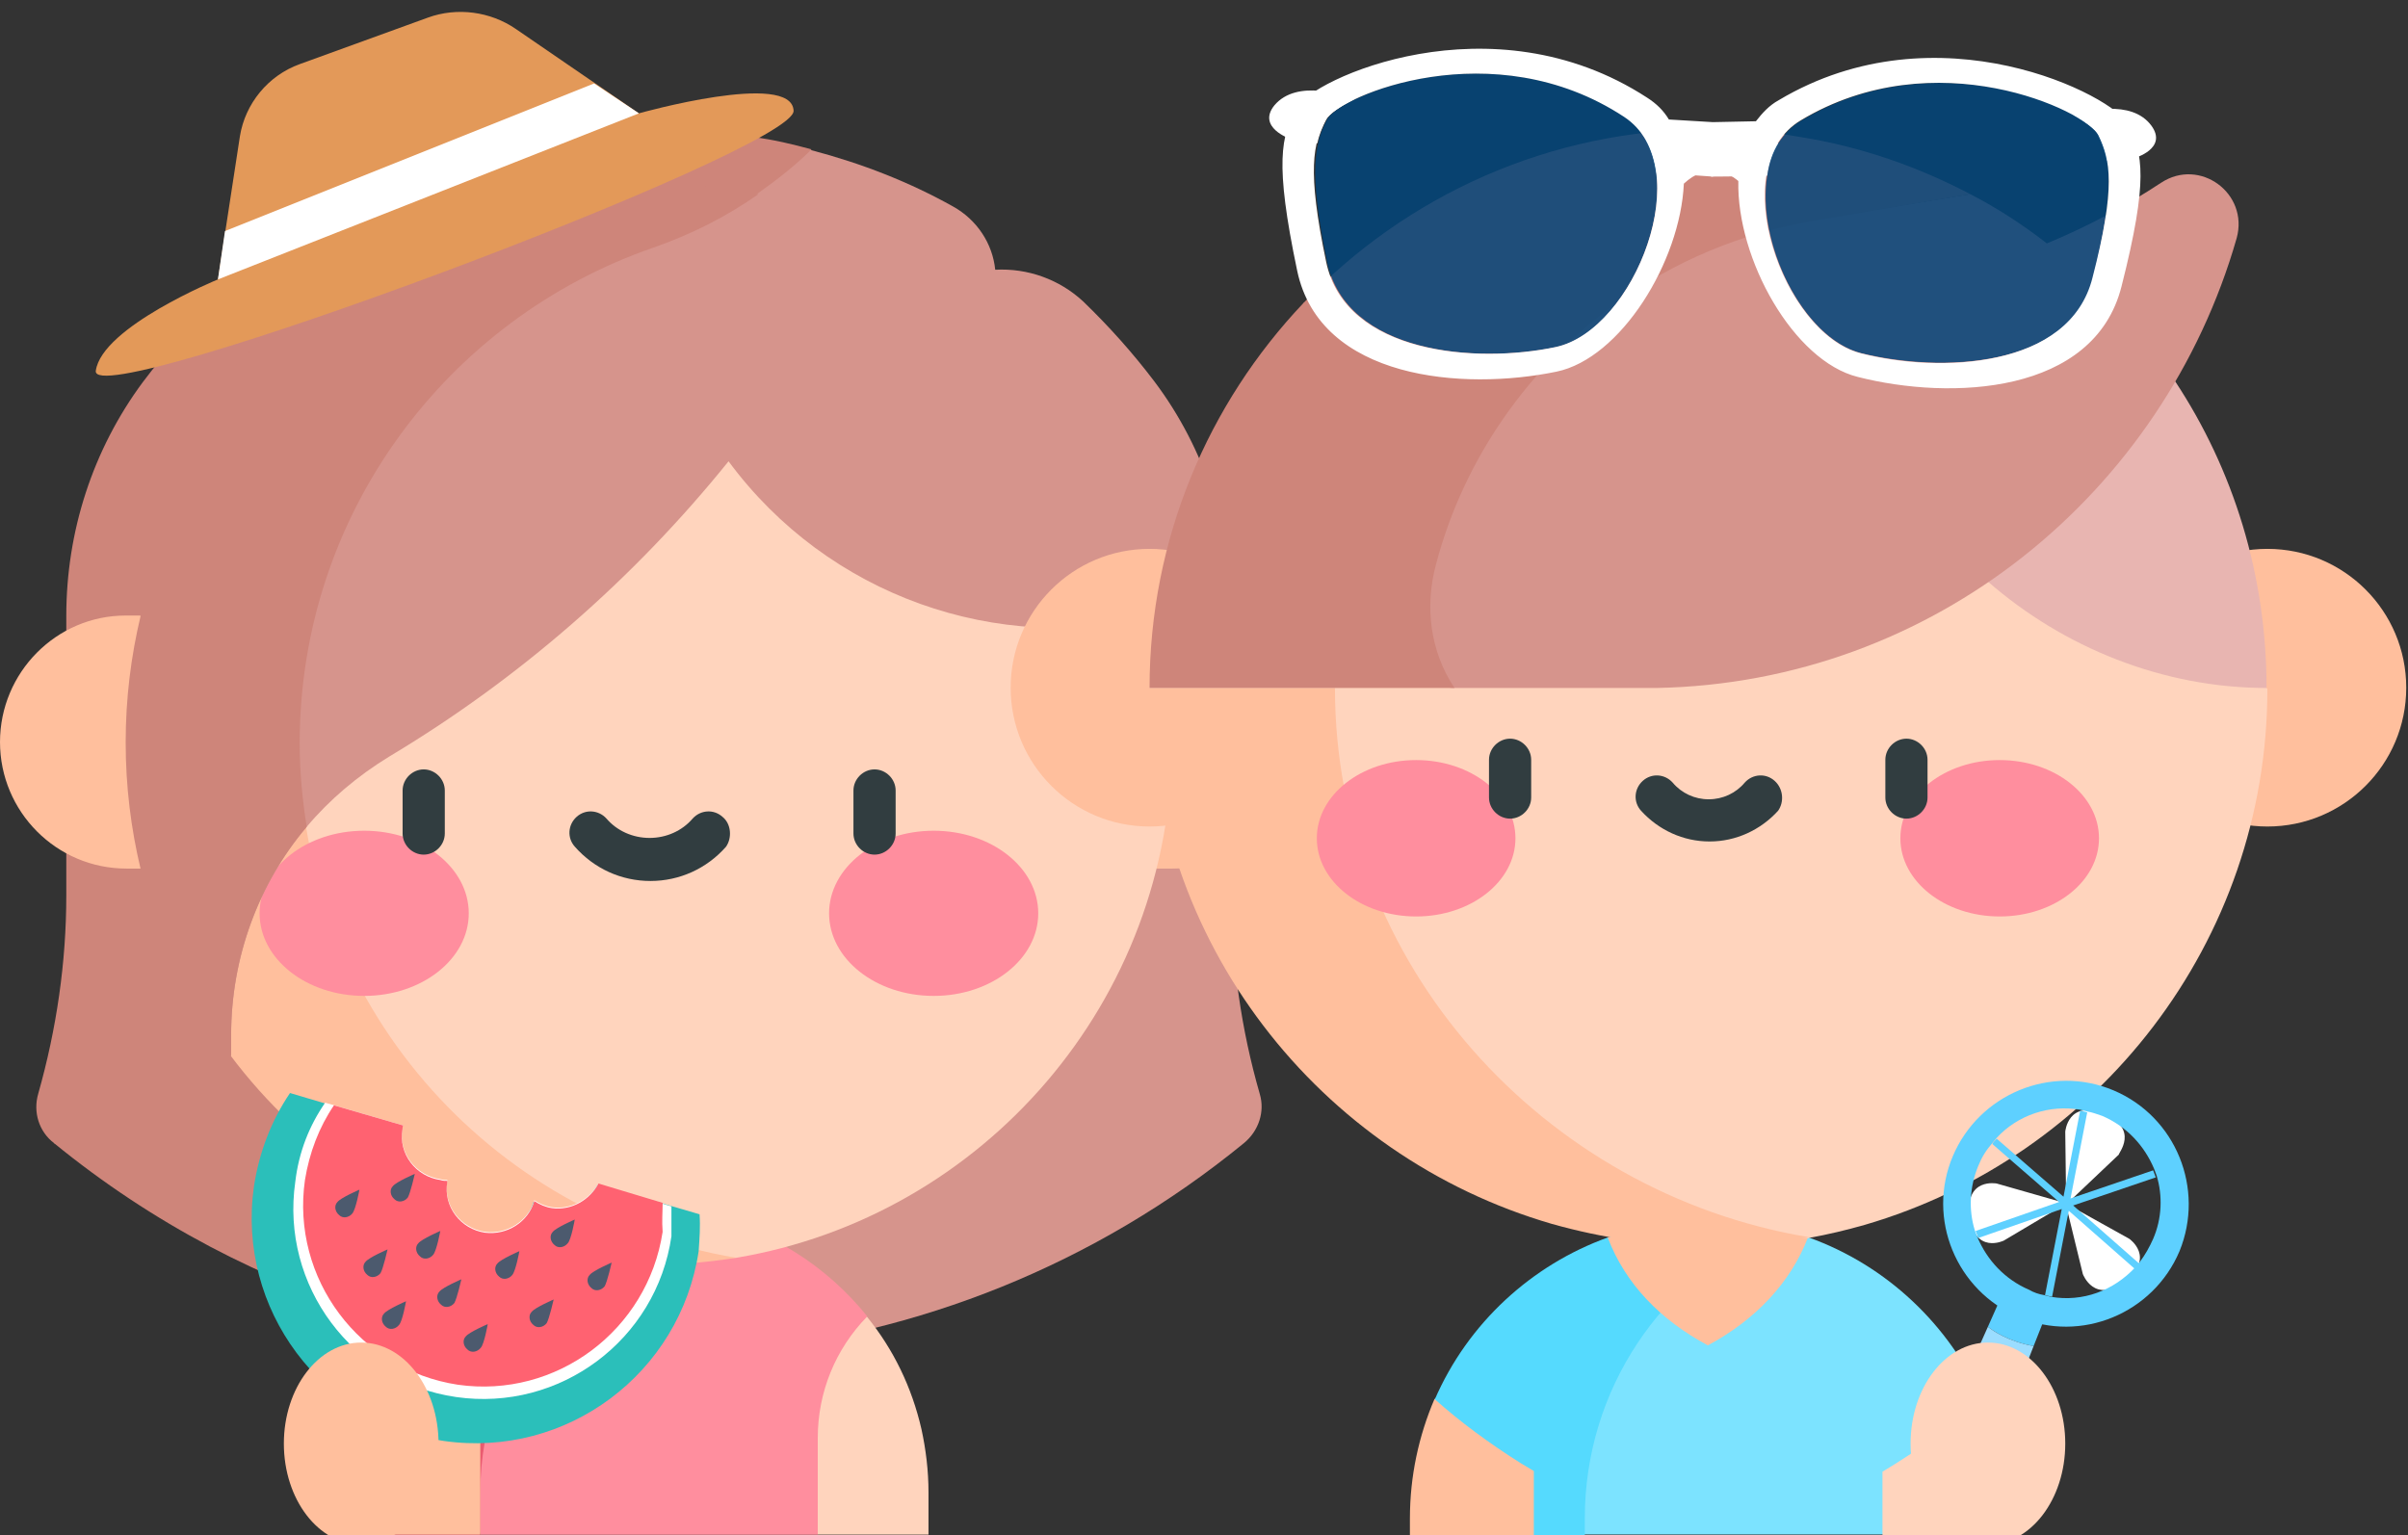 <?xml version="1.0" encoding="utf-8"?>
<!-- Generator: Adobe Illustrator 24.0.2, SVG Export Plug-In . SVG Version: 6.00 Build 0)  -->
<svg version="1.1" id="레이어_1" xmlns="http://www.w3.org/2000/svg" xmlns:xlink="http://www.w3.org/1999/xlink" x="0px"
	 y="0px" viewBox="0 0 274 174.7" style="enable-background:new 0 0 274 174.7;" xml:space="preserve">
<rect x="0" y="0" width="274" height="174.7" fill="#333333" stroke="none"/>
<style type="text/css">
	.st0{fill:#D6948C;}
	.st1{fill:#CE857A;}
	.st2{fill:#FF8E9E;}
	.st3{fill:#EA5B70;}
	.st4{fill:#FFBF9D;}
	.st5{fill:#FFD4BD;}
	.st6{fill:#313D40;}
	.st7{fill:#7CE3FF;}
	.st8{fill:#55DAFE;}
	.st9{fill:#E8B5B1;}
	.st10{fill:url(#SVGID_1_);}
	.st11{fill:url(#SVGID_2_);}
	.st12{fill:url(#SVGID_3_);}
	.st13{fill:url(#SVGID_4_);}
	.st14{fill:url(#SVGID_5_);}
	.st15{fill:url(#SVGID_6_);}
	.st16{fill:url(#SVGID_7_);}
	.st17{fill:url(#SVGID_8_);}
	.st18{fill:url(#SVGID_9_);}
	.st19{fill:url(#SVGID_10_);}
	.st20{fill:url(#SVGID_11_);}
	.st21{fill:url(#SVGID_12_);}
	.st22{fill:url(#SVGID_13_);}
	.st23{fill:url(#SVGID_14_);}
	.st24{fill:url(#SVGID_15_);}
	.st25{fill:url(#SVGID_16_);}
	.st26{fill:url(#SVGID_17_);}
	.st27{fill:url(#SVGID_18_);}
	.st28{fill:url(#SVGID_19_);}
	.st29{fill:url(#SVGID_20_);}
	.st30{fill:url(#SVGID_21_);}
	.st31{fill:url(#SVGID_22_);}
	.st32{fill:url(#SVGID_23_);}
	.st33{fill:url(#SVGID_24_);}
	.st34{fill:url(#SVGID_25_);}
	.st35{fill:url(#SVGID_26_);}
	.st36{fill:url(#SVGID_27_);}
	.st37{fill:#5ED0FF;}
	.st38{fill:#007BFF;}
	.st39{fill:#9BDDFF;}
	.st40{fill:#319AD3;}
	.st41{fill:#FFFFFF;}
	.st42{fill:none;}
	.st43{fill:#E39959;}
	.st44{opacity:0.44;}
	.st45{clip-path:url(#SVGID_29_);}
	.st46{fill:#9C6337;}
	.st47{fill:#00AEC0;}
	.st48{fill:#69EDEB;}
	.st49{fill:#2BBFBA;}
	.st50{fill:#FF6271;}
	.st51{fill:#4C5A6E;}
	.st52{fill:#FAE257;}
	.st53{fill:#373737;}
	.st54{opacity:0.3;fill:#FFFFFF;}
	.st55{opacity:0.85;}
	.st56{fill:#00457A;}
	.st57{opacity:0.85;fill:#00457A;}
</style>
<g id="Group" transform="translate(4.144, 0)">
	<path id="Path" class="st0" d="M139.2,124.5c-2.1-7.3-3.2-14.9-3.2-22.6V70.1c0-9.6-3-19-8.8-26.7c-2.5-3.3-5.2-6.3-8.1-9.1
		c-2.7-2.5-6.3-3.8-10-3.6c-0.3-3-2.1-5.7-4.8-7.2c-5-2.8-10.4-4.9-16.1-6.4H51.1L2,130.1l77.6,23.7c20.6-1.9,40.8-9.8,57.8-23.7
		C139.1,128.7,139.8,126.5,139.2,124.5L139.2,124.5z"/>
	<path id="Path_1_" class="st1" d="M29.9,84.5c0-26.1,16.8-48.3,40.2-56.4c4.3-1.5,8.3-3.5,12-6.1c2.1-1.5,4.2-3.1,6.1-5
		c-2.2-0.6-4.3-1.1-6.6-1.4h0c-7.9-1.3-16-1.3-23.9,0C39.1,18.8,23,29,12.1,43.5c-5.7,7.7-8.7,17-8.7,26.6v31.8
		c0,7.6-1.1,15.2-3.2,22.6c-0.6,2.1,0.1,4.3,1.8,5.6c22.4,18.3,50.4,26.2,77.6,23.7v-10.7C51.4,138.4,29.9,114.1,29.9,84.5z"/>
</g>
<g id="Group_1_" transform="translate(42.051, 123.077)">
	<g id="Path_2_">
		<path class="st2" d="M56.6,26.7C52,21,45.5,16.8,38.1,15.3c-2-0.4-4.2-0.6-6.3-0.6L7,26.7l5.6,24.9h19.2H51L56.6,26.7z"/>
		<path class="st3" d="M31.8,14.7c-10,0-19,4.7-24.8,12L0,51.6h12.6v-4.8c0-15.5,11-28.5,25.5-31.4C36.1,14.9,34,14.7,31.8,14.7
			L31.8,14.7z"/>
	</g>
	<g id="Path_3_" transform="translate(0, 12.084)">
		<path class="st4" d="M7,14.7c-2.9,3.7-5.1,8-6.1,12.8C0.3,29.8,0,32.2,0,34.7v4.8h12.6v-11C12.6,23.3,10.6,18.4,7,14.7z"/>
		<path class="st5" d="M56.6,14.7C53,18.4,51,23.3,51,28.5v11h12.6v-4.8c0-2.5-0.3-4.9-0.8-7.2C61.7,22.7,59.6,18.4,56.6,14.7
			L56.6,14.7z"/>
	</g>
</g>
<g id="Group_2_" transform="translate(0, 10.256)">
	<path id="Path_4_" class="st4" d="M133.3,59.8h-119C6.4,59.8,0,66.3,0,74.2s6.4,14.4,14.4,14.4h119c7.9,0,14.4-6.4,14.4-14.4
		S141.3,59.8,133.3,59.8z"/>
	<g id="Path_5_" transform="translate(14.359, 0)">
		<path class="st5" d="M69.4,15.5H49.6L0,74.2l49.6,58.7h19.8c28.1-4.7,49.6-29.2,49.6-58.7S97.5,20.2,69.4,15.5z"/>
		<path class="st4" d="M19.7,74.3c0-29.5,21.5-54,49.7-58.7c-3.2-0.5-6.5-0.8-9.9-0.8c-3.4,0-6.7,0.3-9.9,0.8
			C21.4,20.2,0,44.7,0,74.2s21.4,53.9,49.6,58.7c3.2,0.5,6.5,0.8,9.9,0.8c3.4,0,6.7-0.3,9.9-0.8C41.2,128.1,19.7,103.8,19.7,74.3z"
			/>
	</g>
</g>
<g id="Group_3_" transform="translate(29.539, 79.847)">
	<ellipse id="Oval" class="st2" cx="11.9" cy="24.1" rx="11.9" ry="9.4"/>
	<ellipse id="Oval_1_" class="st2" cx="76.7" cy="24.1" rx="11.9" ry="9.4"/>
</g>
<path id="Path_6_" class="st0" d="M86.3,22.1H61.4l-45.3,48l10.2,50.1v-2.4c0-8.8,3.1-17.2,8.6-23.7c2.6-3.1,5.8-5.8,9.4-8
	C59,77.3,72.1,65.9,82.9,52.5c11.3,15.3,30.6,22.1,48.7,17.6l3.3-3.3C128.5,44.4,109.9,26.7,86.3,22.1z"/>
<path id="Path_7_" class="st1" d="M26.3,120.2v-2.4c0-8.8,3.1-17.2,8.6-23.7c-0.5-3.1-0.8-6.3-0.8-9.5c0-26.1,16.8-48.3,40.2-56.4
	c4.3-1.5,8.3-3.5,12-6.1c-4-0.8-8.2-1.2-12.5-1.2c-28.5,0-53.3,19-61.1,45.9l3.3,3.3c-1.1,4.6-1.7,9.4-1.7,14.4
	c0,5,0.6,9.8,1.7,14.4v21.4L26.3,120.2z"/>
<g id="Group_4_" transform="translate(45.812, 72.867)">
	<path id="Path_8_" class="st6" d="M2.4,14.7c-1.3,0-2.4,1.1-2.4,2.4V22c0,1.3,1.1,2.4,2.4,2.4s2.4-1.1,2.4-2.4v-4.9
		C4.8,15.8,3.7,14.7,2.4,14.7z"/>
	<path id="Path_9_" class="st6" d="M53.7,14.7c-1.3,0-2.4,1.1-2.4,2.4V22c0,1.3,1.1,2.4,2.4,2.4s2.4-1.1,2.4-2.4v-4.9
		C56.1,15.8,55,14.7,53.7,14.7z"/>
	<path id="Path_10_" class="st6" d="M36.4,20.1c-1-0.9-2.5-0.8-3.4,0.2c-1.2,1.4-3,2.2-4.9,2.2s-3.7-0.8-4.9-2.2
		c-0.9-1-2.4-1.1-3.4-0.2c-1,0.9-1.1,2.4-0.2,3.4c2.2,2.5,5.3,3.9,8.6,3.9s6.4-1.4,8.6-3.9C37.5,22.5,37.4,20.9,36.4,20.1L36.4,20.1
		z"/>
</g>
<g id="son" transform="translate(115, 0)">
	<g id="Group_5_" transform="translate(45.43, 124.146)">
		<path id="Path_11_" class="st7" d="M45.4,16.7c-3.6-1.3-7.4-2-11.4-2c-4,0-7.8,0.7-11.4,2L2.8,35.1l11.3,15.4h39.7l11.3-15.4
			C61.4,26.7,54.3,19.9,45.4,16.7z"/>
		<path id="Path_12_" class="st8" d="M33.9,14.7c-4,0-7.8,0.7-11.4,2c-8.6,3.1-15.9,9.7-19.7,18.5l11.3,15.4h5.8v-1.9
			c0-14.8,8.8-27.4,21.5-33.1C39,15,36.5,14.7,33.9,14.7L33.9,14.7z"/>
		<g id="Path_13_" transform="translate(0, 1.975)">
			<path class="st4" d="M22.5,14.7c2,5.3,6,9.4,11.4,12.3c5.4-2.9,9.4-7.1,11.4-12.3L22.5,14.7z"/>
			<path class="st4" d="M14.1,41.3c-0.5-0.3-1-0.6-1.5-0.9c-3.5-2.2-6.9-4.7-9.8-7.3C1,37.3,0,41.9,0,46.7v1.9h14.1v-1.9L14.1,41.3
				L14.1,41.3z"/>
		</g>
	</g>
	<g id="Group_6_" transform="translate(0, 47.768)">
		<circle id="Oval_2_" class="st4" cx="15.8" cy="30.5" r="15.8"/>
		<circle id="Oval_3_" class="st4" cx="143" cy="30.5" r="15.8"/>
	</g>
	<path id="Path_14_" class="st5" d="M79.4,14.7L15.8,78.3l28.5,39c10.8,14.8,28.1,23.6,46.5,23.6c2.2-0.4,4.3-0.9,6.4-1.5
		c26.4-7.7,45.8-32.1,45.8-61L79.4,14.7z"/>
	<path id="Path_15_" class="st4" d="M36.9,78.3H15.8c0,28.9,19.3,53.3,45.8,61c5.7,1.6,11.6,2.5,17.8,2.5c3.8,0,7.6-0.3,11.4-1
		C60.7,135.8,36.9,109.8,36.9,78.3z"/>
	<g id="Group_7_" transform="translate(34.838, 71.906)">
		<ellipse id="Oval_4_" class="st2" cx="11.3" cy="23.5" rx="11.3" ry="8.9"/>
		<ellipse id="Oval_5_" class="st2" cx="77.7" cy="23.5" rx="11.3" ry="8.9"/>
	</g>
	<g id="Group_8_" transform="translate(15.806, 0)">
		<path id="Path_16_" class="st9" d="M116.7,43.4l-16.3,8.2l-5,14.6c8.6,7.5,19.9,12.1,31.7,12.1C127.1,65.4,123.3,53.4,116.7,43.4
			L116.7,43.4z"/>
		<path id="Path_17_" class="st0" d="M115.1,20.8c-4.1,2.7-8.4,5-13,6.9c-2.7-2.1-5.6-4-8.7-5.6L17.5,34.5l13.2,40.9
			c0.6,1.7,2.2,2.9,4,2.9l23,0c31.5-0.6,57.7-22.2,66-51.2C125.1,22,119.5,17.9,115.1,20.8z"/>
		<path id="Path_18_" class="st1" d="M74.1,15.6c-3.4-0.6-6.9-0.9-10.5-0.9c-18.1,0-34.5,7.6-46.1,19.8C6.7,45.9,0,61.3,0,78.3
			l34.7,0c-2.8-4.2-3.4-9.3-2.1-14.1c3.2-12.1,10.6-22.5,20.5-29.7c6.5-4.7,14.2-8,22.6-9.4l17.7-3C87.5,19,81,16.7,74.1,15.6
			L74.1,15.6z"/>
	</g>
	<g id="Group_9_" transform="translate(54.429, 69.37)">
		<path id="Path_19_" class="st6" d="M2.4,14.7c-1.3,0-2.4,1.1-2.4,2.4v4.3c0,1.3,1.1,2.4,2.4,2.4s2.4-1.1,2.4-2.4v-4.3
			C4.8,15.8,3.7,14.7,2.4,14.7z"/>
		<path id="Path_20_" class="st6" d="M47.5,14.7c-1.3,0-2.4,1.1-2.4,2.4v4.3c0,1.3,1.1,2.4,2.4,2.4c1.3,0,2.4-1.1,2.4-2.4v-4.3
			C49.9,15.8,48.8,14.7,47.5,14.7z"/>
		<path id="Path_21_" class="st6" d="M32.5,19.5c-1-0.9-2.5-0.8-3.4,0.2c-1,1.2-2.5,1.9-4.1,1.9s-3.1-0.7-4.1-1.9
			c-0.9-1-2.4-1.1-3.4-0.2c-1,0.9-1.1,2.4-0.2,3.4c2,2.2,4.8,3.5,7.8,3.5s5.8-1.3,7.8-3.5C33.6,21.9,33.5,20.4,32.5,19.5z"/>
	</g>
	<path id="Path_22_" class="st5" d="M110.5,159.3c-3.4,3-7.3,5.8-11.3,8.2v7.2h14.1v-1.9C113.3,168,112.3,163.4,110.5,159.3z"/>
</g>
<g>
	<g>
		<path class="st37" d="M231.4,153.2l1.5-3.8c0.4-1.1-4.6-3.1-5.1-2l-1.6,3.6C226.8,151.5,228.6,152.7,231.4,153.2z"/>
		<path class="st38" d="M221.6,161.3l-1.1,2.4c-0.4,1.1,0.1,2.3,1.1,2.7l2,0.8c1.1,0.4,2.3-0.1,2.7-1.1l0.9-2.4
			C224.3,163.1,222.3,161.8,221.6,161.3z"/>
		<path class="st39" d="M227.3,163.7l4.1-10.5c-2.8-0.5-4.6-1.7-5.2-2.2l-4.6,10.3C222.3,161.8,224.3,163.1,227.3,163.7z"/>
	</g>
	<path class="st40" d="M229,155.4c-0.3,0.8-1.2,1.1-2,0.8c-0.8-0.3-1.1-1.2-0.8-2c0.3-0.8,1.2-1.1,2-0.8
		C229,153.8,229.3,154.7,229,155.4z"/>
	<g>
		<path class="st41" d="M239.4,126.8L239.4,126.8L239.4,126.8L239.4,126.8L239.4,126.8c-4.1-1.7-4.4,2-4.4,2l0.1,8l0,0.2v0l0,0l0,0
			v0l0.2-0.1l5.8-5.5C241,131.3,243.5,128.5,239.4,126.8z"/>
		<path class="st41" d="M224.1,138.4L224.1,138.4C224.1,138.4,224.1,138.4,224.1,138.4L224.1,138.4L224.1,138.4
			c0.6,4.4,3.9,2.8,3.9,2.8l6.9-4.1l0.2-0.1l0,0l0,0l0,0l0,0l-0.2-0.1l-7.7-2.2C227.2,134.7,223.6,134,224.1,138.4z"/>
		<path class="st41" d="M241.8,145.8L241.8,145.8C241.8,145.8,241.8,145.8,241.8,145.8L241.8,145.8L241.8,145.8
			c3.5-2.7,0.5-4.8,0.5-4.8l-7-3.9l-0.2-0.1l0,0l0,0l0,0l0,0l0,0.2l1.9,7.8C237,145,238.3,148.5,241.8,145.8z"/>
	</g>
	<g>
		<path class="st42" d="M236.7,126.4c-3.5-0.6-7.1,0.7-9.5,3.2l7.6,6.6L236.7,126.4z"/>
		<path class="st42" d="M226.7,130.3c-0.6,0.8-1.1,1.6-1.6,2.6c-1,2.4-1.1,4.9-0.4,7.3l9.5-3.3L226.7,130.3z"/>
		<path class="st42" d="M243.4,143.7c0.6-0.8,1.1-1.6,1.5-2.6c1-2.4,1.1-4.9,0.4-7.2l-9.4,3.2L243.4,143.7z"/>
		<path class="st42" d="M225,140.9c1,2.6,3.1,4.8,5.9,6c0.6,0.2,1.1,0.4,1.7,0.6l1.9-9.8L225,140.9z"/>
		<path class="st42" d="M245.1,133.1c-1-2.6-3.1-4.9-5.9-6c-0.5-0.2-1.1-0.4-1.7-0.5l-1.9,9.8L245.1,133.1z"/>
		<path class="st42" d="M233.4,147.6c3.5,0.5,7.1-0.7,9.5-3.3l-7.5-6.6L233.4,147.6z"/>
		<path class="st37" d="M240.5,124.1c-7.1-3-15.3,0.4-18.3,7.5c-3,7.1,0.4,15.3,7.5,18.3c7.1,3,15.3-0.4,18.3-7.5
			C250.9,135.3,247.6,127.1,240.5,124.1z M233.4,147.6l-0.8-0.2c-0.6-0.1-1.2-0.3-1.7-0.6c-2.8-1.2-4.8-3.4-5.9-6l-0.3-0.8
			c-0.7-2.3-0.6-4.9,0.4-7.3c0.4-1,0.9-1.8,1.6-2.6l0.5-0.6c2.4-2.6,6-3.8,9.5-3.2l0.8,0.2c0.6,0.1,1.1,0.3,1.7,0.5
			c2.8,1.2,4.8,3.4,5.9,6l0.3,0.8c0.7,2.3,0.6,4.9-0.4,7.2c-0.4,0.9-0.9,1.8-1.5,2.6l-0.5,0.6C240.5,146.9,237,148.2,233.4,147.6z"
			/>
		<path class="st37" d="M235.9,137.2l9.4-3.2c-0.1-0.3-0.2-0.5-0.3-0.8l-9.4,3.2l1.9-9.8c-0.3-0.1-0.5-0.1-0.8-0.2l-1.9,9.8
			l-7.6-6.6c-0.2,0.2-0.4,0.4-0.5,0.6l7.6,6.6l-9.5,3.3c0.1,0.3,0.2,0.5,0.3,0.8l9.5-3.3l-1.9,9.8c0.3,0.1,0.5,0.1,0.8,0.2l1.9-9.8
			l7.5,6.6c0.2-0.2,0.4-0.4,0.5-0.6L235.9,137.2z"/>
	</g>
</g>
<ellipse class="st5" cx="226.2" cy="164.3" rx="8.8" ry="11.5"/>
<g>
	<path class="st43" d="M72.7,12.9l-14-9.6c-2.9-2-6.7-2.5-10-1.3L34.1,7.3c-3.6,1.3-6.2,4.5-6.8,8.2l-2.5,16.3
		c0,0-13.2,5.4-13.9,10.4c-0.7,5,79.7-25.1,79.4-29.6C90.1,8,72.7,12.9,72.7,12.9z"/>
	<polygon class="st41" points="25.6,26.3 24.8,31.8 72.7,12.9 67.6,9.5 	"/>
</g>
<g>
	<g>
		<path class="st49" d="M79.6,138.2L68,134.8c-1,1.9-3.1,3.1-5.3,2.8c-0.7-0.1-1.4-0.4-2-0.8c-0.7,2.4-3.1,3.9-5.6,3.6
			c-2.8-0.4-4.7-3-4.3-5.8c0,0,0,0,0-0.1c-0.3,0-0.5,0-0.8-0.1c-2.8-0.4-4.7-3-4.3-5.8c0-0.1,0-0.3,0.1-0.4l-12.8-3.8
			c-2.1,3.1-3.5,6.7-4.1,10.6c-2,14,7.7,26.9,21.6,29c14,2,26.9-7.7,29-21.6C79.6,140.9,79.7,139.6,79.6,138.2z"/>
		<path class="st41" d="M76.4,137.3l-8.4-2.5c-1,1.8-3.1,2.9-5.2,2.6c-0.7-0.1-1.4-0.4-2-0.8c-0.7,2.4-3.1,3.9-5.6,3.6
			c-2.8-0.4-4.8-3-4.3-5.8c0,0,0,0,0-0.1c-0.3,0-0.5,0-0.8-0.1c-2.8-0.4-4.8-3-4.3-5.8c0-0.1,0-0.2,0.1-0.3l-8.9-2.6
			c-1.8,2.6-3,5.6-3.4,9c-1.7,11.8,6.5,22.8,18.3,24.5c11.8,1.7,22.8-6.5,24.5-18.3C76.4,139.6,76.4,138.5,76.4,137.3z"/>
		<path class="st50" d="M75.4,136.9l-7.3-2.2c-1,1.9-3.1,3.1-5.3,2.8c-0.7-0.1-1.4-0.4-2-0.8c-0.7,2.4-3.1,3.9-5.6,3.6
			c-2.8-0.4-4.8-3-4.3-5.8c0,0,0,0,0-0.1c-0.3,0-0.5,0-0.8-0.1c-2.8-0.4-4.8-3-4.3-5.8c0-0.1,0-0.3,0.1-0.4l-7.9-2.3
			c-1.7,2.5-2.8,5.4-3.3,8.5c-1.6,11.2,6.2,21.6,17.4,23.3c11.2,1.6,21.6-6.2,23.3-17.4C75.3,139,75.4,137.9,75.4,136.9z"/>
		<path class="st51" d="M46.4,136.3c-0.4,0.5-1.1,0.6-1.5,0.2c-0.5-0.4-0.6-1.1-0.2-1.5c0.4-0.5,2.5-1.4,2.5-1.4
			S46.7,135.8,46.4,136.3z"/>
		<path class="st51" d="M45.4,150.8c-0.4,0.5-1.1,0.6-1.5,0.2c-0.5-0.4-0.6-1.1-0.2-1.5c0.4-0.5,2.5-1.4,2.5-1.4
			S45.8,150.4,45.4,150.8z"/>
		<path class="st51" d="M43.3,144.9c-0.4,0.5-1.1,0.6-1.5,0.2c-0.5-0.4-0.6-1.1-0.2-1.5c0.4-0.5,2.5-1.4,2.5-1.4
			S43.6,144.4,43.3,144.9z"/>
		<path class="st51" d="M49.3,142.8c-0.4,0.5-1.1,0.6-1.5,0.2c-0.5-0.4-0.6-1.1-0.2-1.5c0.4-0.5,2.5-1.4,2.5-1.4
			S49.7,142.3,49.3,142.8z"/>
		<path class="st51" d="M51.7,148.3c-0.4,0.5-1.1,0.6-1.5,0.2c-0.5-0.4-0.6-1.1-0.2-1.5c0.4-0.5,2.5-1.4,2.5-1.4
			S52,147.8,51.7,148.3z"/>
		<path class="st51" d="M54.7,153.4c-0.4,0.5-1.1,0.6-1.5,0.2c-0.5-0.4-0.6-1.1-0.2-1.5c0.4-0.5,2.5-1.4,2.5-1.4
			S55.1,153,54.7,153.4z"/>
		<path class="st51" d="M58.3,145.1c-0.4,0.5-1.1,0.6-1.5,0.2c-0.5-0.4-0.6-1.1-0.2-1.5c0.4-0.5,2.5-1.4,2.5-1.4
			S58.7,144.6,58.3,145.1z"/>
		<path class="st51" d="M64.6,141.5c-0.4,0.5-1.1,0.6-1.5,0.2c-0.5-0.4-0.6-1.1-0.2-1.5c0.4-0.5,2.5-1.4,2.5-1.4
			S65,141.1,64.6,141.5z"/>
		<path class="st51" d="M62.2,150.6c-0.4,0.5-1.1,0.6-1.5,0.2c-0.5-0.4-0.6-1.1-0.2-1.5c0.4-0.5,2.5-1.4,2.5-1.4
			S62.5,150.1,62.2,150.6z"/>
		<path class="st51" d="M68.8,146.4c-0.4,0.5-1.1,0.6-1.5,0.2c-0.5-0.4-0.6-1.1-0.2-1.5c0.4-0.5,2.5-1.4,2.5-1.4
			S69.1,145.9,68.8,146.4z"/>
		<path class="st51" d="M40.1,138.1c-0.4,0.5-1.1,0.6-1.5,0.2c-0.5-0.4-0.6-1.1-0.2-1.5c0.4-0.5,2.5-1.4,2.5-1.4
			S40.5,137.6,40.1,138.1z"/>
	</g>
</g>
<ellipse class="st4" cx="41.1" cy="164.3" rx="8.8" ry="11.5"/>
<g>
	<g>
		<path class="st41" d="M194.9,20.1l-0.1-3.9l-4.8,0.1l-2.8-0.4c0.6,1.1,1,2.4,1.2,3.8C192.4,19.9,194.9,20.1,194.9,20.1z"/>
		<path class="st41" d="M154.1,11.3c-1-0.4-6.5-2.4-9.1,0.7c-2,2.5,1.8,3.8,1.8,3.8c0.9,0.2,1.9,0.3,3.1,0.5c0.2-1,0.6-1.9,1-2.7
			C151.2,13,152.4,12.2,154.1,11.3z"/>
		<path class="st57" d="M188.5,19.7c-0.2-1.4-0.6-2.7-1.2-3.8c-0.6-1-1.4-1.9-2.4-2.6c-11.6-7.6-24.7-4.9-30.7-2
			c-1.7,0.8-2.9,1.7-3.2,2.3c-0.4,0.8-0.8,1.6-1,2.7c-0.6,2.5-0.5,6.1,1,13.5c2.2,10.5,17.1,11.6,26.1,9.7
			C183.7,38.1,189.4,27.4,188.5,19.7z"/>
	</g>
	<g>
		<path class="st41" d="M244.8,14.3c-2.3-3.1-7.5-1.6-8.9-1.2c1.5,0.9,2.6,1.7,2.8,2.3c0.4,0.9,0.8,1.8,1,2.9
			c1.1-0.1,2.2-0.2,3.1-0.3C242.9,18,246.7,16.9,244.8,14.3z"/>
		<path class="st41" d="M199.7,16.5l-4.8-0.3l-0.2,3.9c0,0,2.5,0,6.4-0.1c0.2-1.4,0.7-2.6,1.3-3.7L199.7,16.5z"/>
		<path class="st57" d="M239.8,18.3c-0.2-1.2-0.6-2.1-1-2.9c-0.3-0.6-1.3-1.4-2.8-2.3c-5.7-3.2-19-6.6-31,0.6
			c-1.1,0.6-1.9,1.5-2.6,2.5c-0.7,1.1-1.1,2.3-1.3,3.7c-1.3,7.6,4,18.6,10.7,20.3c8.9,2.2,23.8,1.8,26.4-8.6
			C239.9,24.5,240.2,20.8,239.8,18.3z"/>
	</g>
	<g>
		<path class="st41" d="M242.2,14.2c-1.6-3.3-21.7-13.6-39.8-2.8c-1.1,0.6-1.9,1.5-2.6,2.4l-4.9,0.1l-5-0.3c-0.6-1-1.4-1.8-2.5-2.5
			c-17.7-11.5-38.2-2.1-39.9,1.2c-1.7,3.2-2.5,6.1,0.1,18.5c2.6,12.4,18.9,13.7,29.5,11.5c7.3-1.5,14.1-12.5,14.5-21.4
			c2.6-2.4,4.9-1.4,6.2-0.3c-0.2,8.9,6.3,20.5,13.6,22.3c10.6,2.7,26.9,2,30-10.3C244.5,20.4,243.8,17.5,242.2,14.2z M177,39.5
			c-9,1.9-23.9,0.8-26.1-9.7c-2.2-10.5-1.5-13.5,0-16.2c1.5-2.7,19-10.1,33.9-0.3C193.3,18.9,186,37.6,177,39.5z M238.1,31.6
			c-2.6,10.4-17.5,10.9-26.4,8.6c-8.9-2.3-15.5-21.3-6.8-26.5c15.3-9.2,32.5-1.1,33.9,1.7C240.1,18.2,240.8,21.2,238.1,31.6z"/>
	</g>
</g>
</svg>
